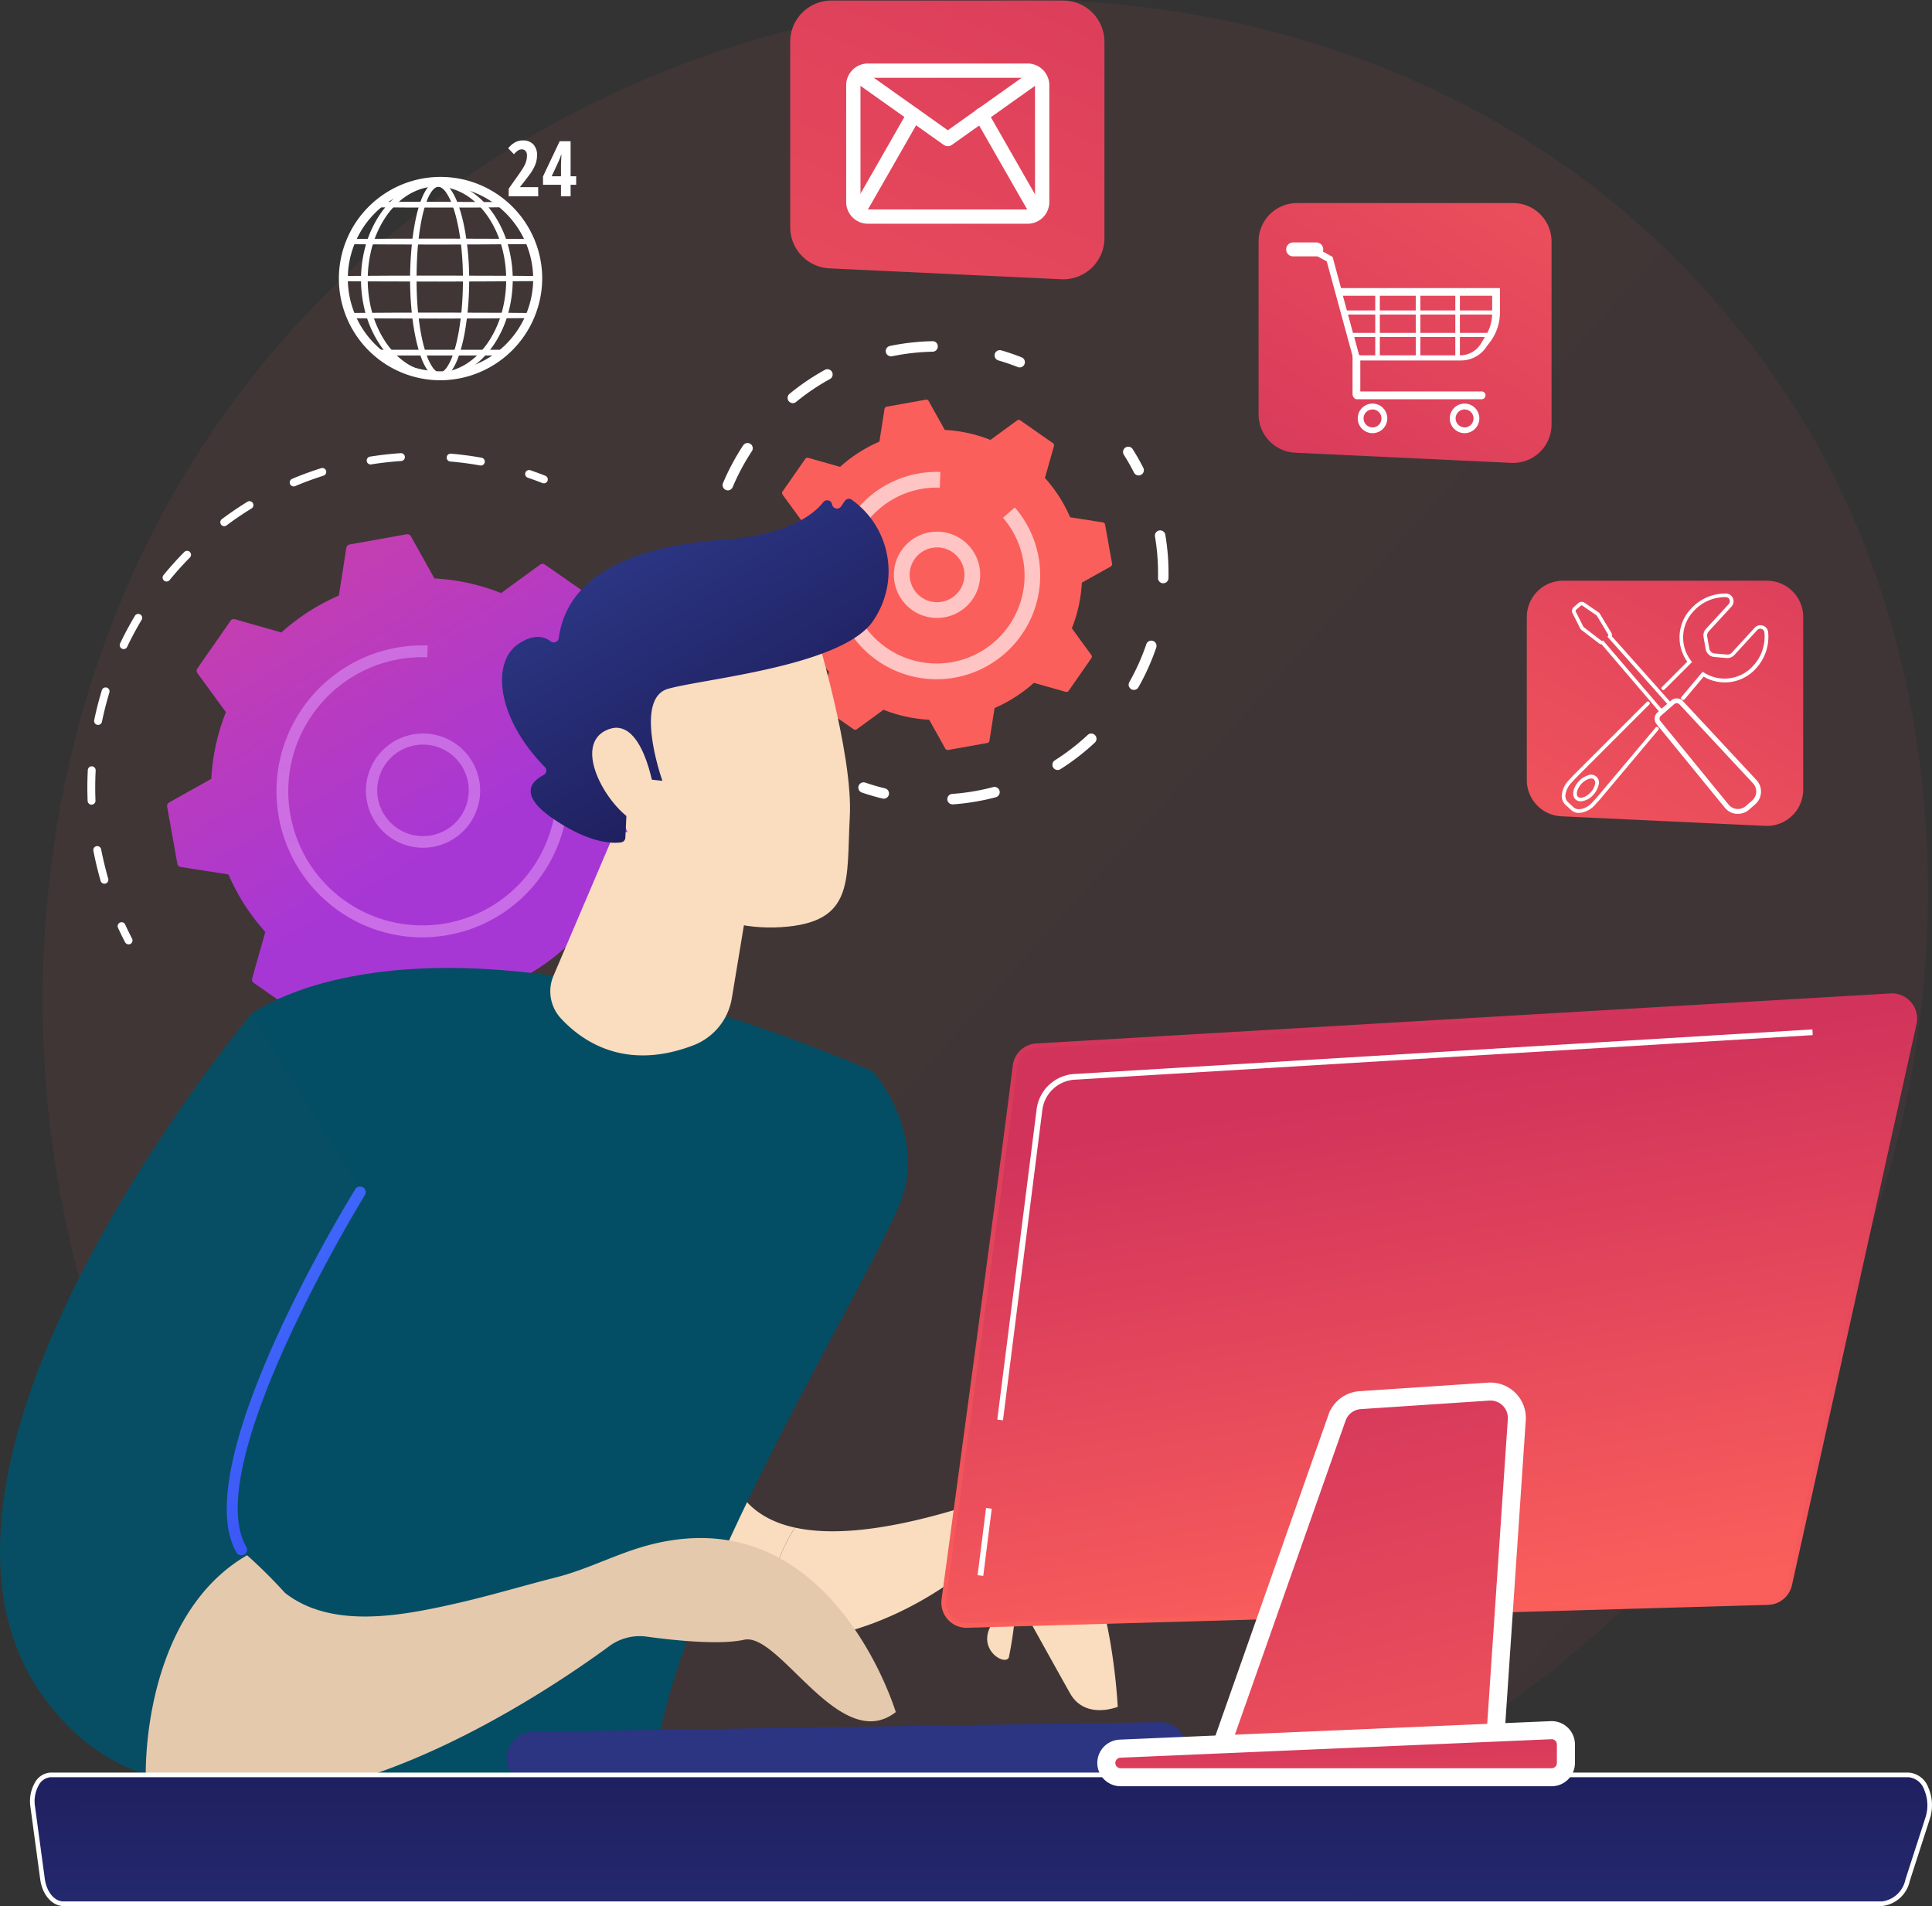 <svg xmlns="http://www.w3.org/2000/svg" xmlns:xlink="http://www.w3.org/1999/xlink" width="143.829" height="141.875" viewBox="0 0 143.829 141.875"><rect x="0" y="0" width="143.829" height="141.875" fill="#333333" stroke="none"/><defs><style>.a{opacity:0.065;fill:url(#a);}.b,.g{fill:#fff;}.c{fill:url(#b);}.d,.e,.g{opacity:0.64;}.d{fill:url(#c);}.e{fill:url(#d);}.f{fill:url(#e);}.h{fill:#fadcbf;}.i{fill:#034e64;}.j{fill:#074e64;}.k{fill:url(#f);}.l{fill:#e5c9ad;}.m{fill:url(#g);}.n{fill:url(#h);}.o{fill:url(#i);}.p{fill:url(#j);}.q{fill:url(#k);}.r,.s,.t{stroke:#fff;}.r{fill:url(#l);}.s{fill:url(#m);}.t{fill:url(#n);}.u{fill:url(#p);}.v{fill:url(#q);}.w{fill:url(#r);}</style><linearGradient id="a" x1="1.086" y1="1.014" x2="0.335" y2="0.363" gradientUnits="objectBoundingBox"><stop offset="0" stop-color="#d1335b"/><stop offset="1" stop-color="#fb5f5b"/></linearGradient><linearGradient id="b" x1="0.012" y1="0.93" x2="-0.762" y2="-0.355" gradientUnits="objectBoundingBox"><stop offset="0" stop-color="#a737d5"/><stop offset="1" stop-color="#ef497a"/></linearGradient><linearGradient id="c" x1="6.753" y1="-10.18" x2="-4.475" y2="8.997" gradientUnits="objectBoundingBox"><stop offset="0" stop-color="#b37cff"/><stop offset="1" stop-color="#f895e7"/></linearGradient><linearGradient id="d" x1="2.964" y1="-3.708" x2="-1.457" y2="3.841" xlink:href="#c"/><linearGradient id="e" x1="-2.701" y1="-2.467" x2="-0.671" y2="0.226" xlink:href="#a"/><linearGradient id="f" x1="-1.479" y1="-2.151" x2="1.057" y2="1.202" gradientUnits="objectBoundingBox"><stop offset="0" stop-color="#53d8ff"/><stop offset="1" stop-color="#3840f7"/></linearGradient><linearGradient id="g" x1="0.413" y1="0.125" x2="1.117" y2="1.143" gradientUnits="objectBoundingBox"><stop offset="0" stop-color="#2b3582"/><stop offset="1" stop-color="#150e42"/></linearGradient><linearGradient id="h" x1="11.732" y1="6.958" x2="11.03" y2="9.045" xlink:href="#g"/><linearGradient id="i" x1="0.493" y1="2.48" x2="0.507" y2="-2.067" xlink:href="#g"/><linearGradient id="j" x1="0.414" y1="0.161" x2="0.62" y2="0.974" xlink:href="#a"/><linearGradient id="k" x1="0.5" y1="0" x2="0.5" y2="1" xlink:href="#a"/><linearGradient id="l" x1="0.345" y1="-0.247" x2="0.729" y2="1.667" xlink:href="#a"/><linearGradient id="m" x1="0.5" x2="0.5" y2="1" gradientUnits="objectBoundingBox"><stop offset="0" stop-color="#fff"/><stop offset="1" stop-color="#fb5f5b"/></linearGradient><linearGradient id="n" x1="0.356" y1="-0.421" x2="1.091" y2="4.282" xlink:href="#a"/><linearGradient id="p" x1="-0.224" y1="1.47" x2="1.591" y2="-0.962" xlink:href="#a"/><linearGradient id="q" x1="1.305" y1="-1.27" x2="-0.765" y2="3.283" xlink:href="#a"/><linearGradient id="r" x1="1.303" y1="-0.816" x2="-0.256" y2="1.74" xlink:href="#a"/></defs><g transform="translate(-446.167 -455)"><path class="a" d="M642.831,550.712c-13.617,32.063-49.89,50.024-81.345,45.179-5.118-.788-19.151-3.137-31.575-14.216-23.917-21.329-29.031-63.562-9.739-93.325,14.042-21.662,39.213-33.942,63.131-33.328,5.152.132,24.9.948,42.247,15.256A65.073,65.073,0,0,1,638.787,485.3C650.683,503.9,651.705,529.817,642.831,550.712Z" transform="translate(-59.021 0)"/><g transform="translate(452.67 480.397)"><g transform="translate(0 8.335)"><g transform="translate(16.704 11.432)"><path class="b" d="M1466.006,1341.357a.293.293,0,0,1-.234-.148c-.19-.335-.39-.669-.595-.993a.293.293,0,0,1,.5-.313c.21.332.415.674.609,1.017a.293.293,0,0,1-.276.437Z" transform="translate(-1436.327 -1339.767)"/><path class="b" d="M996.548,1459.969c-.443-.027-.9-.079-1.34-.136a.293.293,0,0,1-.253-.328.3.3,0,0,1,.328-.253c.432.056.88.1,1.309.133.318.024.643.041.968.052a.284.284,0,0,1,.283.3.293.293,0,0,1-.3.283C997.207,1460.012,996.873,1459.994,996.548,1459.969Zm4.73-.109a.293.293,0,0,1-.013-.583c.73-.087,1.467-.21,2.191-.363l.063-.013a.293.293,0,0,1,.122.573l-.063.013c-.741.157-1.5.282-2.243.372A.3.3,0,0,1,1001.277,1459.861Zm5.88-1.443a.293.293,0,0,1-.082-.566c.711-.27,1.416-.577,2.094-.91a.293.293,0,0,1,.259.526c-.7.342-1.417.655-2.145.932A.293.293,0,0,1,1007.157,1458.418Zm5.349-2.83a.293.293,0,0,1-.146-.532c.621-.435,1.228-.9,1.806-1.4a.293.293,0,0,1,.38.447c-.592.5-1.214.984-1.85,1.429A.291.291,0,0,1,1012.506,1455.587Zm4.494-4.054a.293.293,0,0,1-.2-.484c.5-.573.972-1.176,1.413-1.794a.293.293,0,1,1,.477.341c-.452.633-.939,1.25-1.447,1.837A.293.293,0,0,1,1017,1451.533Zm3.376-5.026a.289.289,0,0,1-.11-.031.293.293,0,0,1-.129-.394c.343-.677.658-1.378.936-2.083a.293.293,0,1,1,.545.215c-.285.722-.607,1.44-.959,2.133A.293.293,0,0,1,1020.376,1446.508Zm2.055-5.694-.043-.006a.293.293,0,0,1-.221-.351c.168-.741.3-1.5.4-2.249a.29.29,0,0,1,.328-.253.293.293,0,0,1,.253.328c-.1.769-.237,1.544-.409,2.3A.293.293,0,0,1,1022.431,1440.813Zm.6-6.026a.293.293,0,0,1-.271-.285c-.019-.758-.074-1.525-.164-2.278a.293.293,0,0,1,.582-.07c.092.772.149,1.557.168,2.333a.293.293,0,0,1-.286.3Zm-.889-5.99a.293.293,0,0,1-.261-.214c-.2-.734-.441-1.464-.709-2.171a.293.293,0,1,1,.548-.208c.274.723.519,1.471.726,2.223a.293.293,0,0,1-.3.37Z" transform="translate(-990.147 -1421.613)"/><path class="b" d="M902.2,2056.084a.325.325,0,0,1-.06-.011c-.377-.109-.757-.229-1.13-.357a.293.293,0,1,1,.189-.554c.365.124.736.241,1.1.348a.293.293,0,0,1-.1.573Z" transform="translate(-900.81 -2018.629)"/></g><path class="b" d="M618.633,1801.6a.292.292,0,0,1-.239-.157c-.18-.347-.355-.7-.521-1.065a.293.293,0,1,1,.532-.245c.162.352.333.7.508,1.04a.293.293,0,0,1-.125.4A.289.289,0,0,1,618.633,1801.6Z" transform="translate(-615.586 -1765.041)"/><path class="b" d="M574.813,1147.862a.293.293,0,0,1-.26-.211c-.166-.576-.313-1.166-.438-1.753q-.051-.243-.1-.484a.293.293,0,0,1,.576-.111q.045.237.1.474c.122.573.266,1.15.428,1.712a.293.293,0,0,1-.2.363A.29.29,0,0,1,574.813,1147.862Zm-.956-5.88a.293.293,0,0,1-.27-.28c-.031-.764-.027-1.538.013-2.3a.293.293,0,0,1,.308-.277.3.3,0,0,1,.277.308c-.039.746-.043,1.5-.013,2.247a.293.293,0,0,1-.281.3Zm.485-5.939-.038-.005a.293.293,0,0,1-.228-.346c.154-.749.346-1.5.569-2.23a.293.293,0,1,1,.561.171c-.218.714-.4,1.446-.555,2.177A.293.293,0,0,1,574.342,1136.043Zm1.9-5.646a.289.289,0,0,1-.1-.028.293.293,0,0,1-.138-.39c.329-.69.695-1.372,1.086-2.028a.293.293,0,1,1,.5.3c-.382.641-.739,1.307-1.06,1.981A.294.294,0,0,1,576.242,1130.4Zm3.194-5.028a.293.293,0,0,1-.2-.478c.484-.59,1-1.166,1.538-1.71a.293.293,0,1,1,.417.411c-.524.532-1.03,1.094-1.5,1.67A.293.293,0,0,1,579.436,1125.37Zm4.3-4.118a.293.293,0,0,1-.154-.527c.611-.457,1.251-.891,1.9-1.291a.293.293,0,0,1,.306.5c-.637.39-1.262.814-1.859,1.26A.293.293,0,0,1,583.739,1121.252Zm5.167-2.961a.293.293,0,0,1-.092-.562c.7-.3,1.43-.563,2.159-.794a.293.293,0,0,1,.177.559c-.712.225-1.421.485-2.108.775A.292.292,0,0,1,588.906,1118.292Zm5.727-1.634a.293.293,0,0,1-.024-.581c.755-.121,1.524-.208,2.286-.259a.293.293,0,1,1,.039.585c-.744.05-1.5.134-2.233.252A.292.292,0,0,1,594.633,1116.658Zm8.208.075-.03,0c-.736-.132-1.485-.231-2.228-.293a.293.293,0,0,1,.047-.584h0c.761.064,1.528.165,2.282.3a.293.293,0,0,1-.073.581Z" transform="translate(-573.566 -1115.817)"/><path class="b" d="M1213.435,1141.425a.3.3,0,0,1-.086-.02c-.356-.141-.721-.275-1.086-.4a.293.293,0,0,1,.189-.555c.373.127.748.265,1.112.409a.293.293,0,0,1-.129.565Z" transform="translate(-1179.472 -1139.179)"/><g transform="translate(5.934 6.034)"><path class="c" d="M717.948,1236.289a.3.3,0,0,0-.344,0l-2.909,2.124a15.689,15.689,0,0,0-4.965-1.088l-1.755-3.143a.3.3,0,0,0-.311-.147l-4.253.762a.3.3,0,0,0-.24.246l-.555,3.557a15.686,15.686,0,0,0-4.279,2.744l-3.465-.982a.3.3,0,0,0-.323.116l-2.468,3.546a.3.3,0,0,0,0,.344l2.124,2.909a15.689,15.689,0,0,0-1.088,4.965L689.977,1254a.3.3,0,0,0-.147.31l.762,4.253a.3.3,0,0,0,.246.24l3.557.555a15.688,15.688,0,0,0,2.744,4.279l-.982,3.466a.3.3,0,0,0,.116.323l3.546,2.468a.3.3,0,0,0,.344,0l2.909-2.124a15.688,15.688,0,0,0,4.965,1.089l1.755,3.143a.3.3,0,0,0,.31.147l4.253-.762a.3.3,0,0,0,.24-.246l.555-3.557a15.688,15.688,0,0,0,4.279-2.745l3.465.982a.3.3,0,0,0,.324-.115l2.468-3.546a.3.3,0,0,0,0-.344l-2.124-2.909a15.689,15.689,0,0,0,1.088-4.966l3.143-1.755a.3.3,0,0,0,.147-.311l-.762-4.253a.3.3,0,0,0-.246-.24l-3.556-.555a15.7,15.7,0,0,0-2.744-4.279l.982-3.466a.3.3,0,0,0-.116-.323Z" transform="translate(-689.825 -1234.034)"/><path class="d" d="M983.333,1532.121a4.3,4.3,0,0,1-1.2-.266,4.251,4.251,0,1,1,1.2.266Zm.561-7.656a3.406,3.406,0,1,0,.951.211A3.376,3.376,0,0,0,983.894,1524.465Z" transform="translate(-964.587 -1508.797)"/><path class="e" d="M859.418,1417.775a10.877,10.877,0,0,1-9.866-8.922,10.936,10.936,0,0,1-.143-2.745,10.877,10.877,0,0,1,8.922-9.865c.075-.013.149-.026.224-.037a10.917,10.917,0,0,1,1.852-.133c.077,0,.154,0,.231.005l-.031.879a10.047,10.047,0,0,0-2.121.152h0a9.914,9.914,0,0,0-6.185,3.78q-.128.168-.25.343a9.922,9.922,0,0,0-1.765,4.943,10.039,10.039,0,0,0,.131,2.522,9.985,9.985,0,1,0,17.361-8.319l.662-.578a10.875,10.875,0,0,1-9.022,17.973Z" transform="translate(-841.234 -1387.8)"/></g></g><g transform="translate(45.968 0)"><g transform="translate(11.427 7.855)"><path class="b" d="M2085.131,1108.537a.39.39,0,0,1-.319-.212c-.23-.452-.484-.9-.754-1.325a.39.39,0,0,1,.66-.417c.283.447.548.915.789,1.388a.39.39,0,0,1-.376.566Z" transform="translate(-2064.291 -1106.402)"/><path class="b" d="M1828.125,1248.807a.39.39,0,0,1,0-.778,16.615,16.615,0,0,0,2.266-.321q.4-.084.783-.186a.39.39,0,1,1,.2.755q-.4.107-.819.195a17.416,17.416,0,0,1-2.373.336A.361.361,0,0,1,1828.125,1248.807Zm7.824-2.56a.39.39,0,0,1-.18-.719,16.428,16.428,0,0,0,2.444-1.888.39.39,0,1,1,.533.57,17.258,17.258,0,0,1-2.561,1.978A.387.387,0,0,1,1835.95,1246.247Zm5.675-5.961a.39.39,0,0,1-.31-.582,16.548,16.548,0,0,0,1.265-2.82.39.39,0,0,1,.739.251,17.385,17.385,0,0,1-1.325,2.953A.39.39,0,0,1,1841.624,1240.285Zm2.186-7.936a.39.39,0,0,1-.361-.4,16.535,16.535,0,0,0-.226-3.082.39.39,0,0,1,.77-.13,17.316,17.316,0,0,1,.236,3.228.391.391,0,0,1-.4.382Z" transform="translate(-1821.138 -1222.186)"/><path class="b" d="M1699.808,1597.012a.4.4,0,0,1-.063-.01c-.516-.125-1.032-.275-1.532-.446a.39.39,0,0,1,.253-.739c.478.164.97.307,1.463.426a.39.39,0,0,1-.12.769Z" transform="translate(-1697.948 -1570.815)"/></g><path class="b" d="M1499.49,1409.753a.389.389,0,0,1-.318-.21c-.244-.469-.468-.957-.668-1.451a.39.39,0,1,1,.723-.293c.191.471.405.936.638,1.384a.39.39,0,0,1-.375.569Z" transform="translate(-1497.23 -1384.329)"/><path class="b" d="M1474.513,971.628a.391.391,0,0,1-.359-.355,17.233,17.233,0,0,1-.018-2.78q.015-.2.035-.4a.4.4,0,0,1,.427-.35.39.39,0,0,1,.35.427c-.013.128-.024.256-.033.385a16.458,16.458,0,0,0,.017,2.654.39.39,0,0,1-.355.423A.408.408,0,0,1,1474.513,971.628Zm1.26-8a.383.383,0,0,1-.123-.03.39.39,0,0,1-.208-.511,17.405,17.405,0,0,1,1.5-2.805.39.39,0,0,1,.651.43,16.6,16.6,0,0,0-1.433,2.679A.391.391,0,0,1,1475.772,963.63Zm4.838-6.491a.39.39,0,0,1-.219-.69,17.236,17.236,0,0,1,2.634-1.786.39.39,0,1,1,.376.684,16.449,16.449,0,0,0-2.515,1.7A.388.388,0,0,1,1480.61,957.138Zm7.307-3.485a.39.39,0,0,1-.049-.771,17.393,17.393,0,0,1,3.162-.355.382.382,0,0,1,.4.383.39.39,0,0,1-.382.4,16.632,16.632,0,0,0-3.021.339A.385.385,0,0,1,1487.917,953.654Z" transform="translate(-1474.088 -952.527)"/><path class="b" d="M1898.533,966.849a.4.4,0,0,1-.115-.026c-.471-.186-.956-.352-1.441-.493a.39.39,0,1,1,.218-.749c.509.148,1.017.322,1.51.517a.39.39,0,0,1-.172.752Z" transform="translate(-1875.124 -964.899)"/><g transform="translate(4.249 4.352)"><path class="f" d="M1576.572,1039.328a.2.2,0,0,0-.235,0l-1.99,1.453a10.735,10.735,0,0,0-3.4-.745l-1.2-2.15a.2.2,0,0,0-.213-.1l-2.909.521a.2.2,0,0,0-.164.168l-.38,2.433a10.731,10.731,0,0,0-2.927,1.878l-2.371-.672a.2.2,0,0,0-.221.079l-1.689,2.426a.2.2,0,0,0,0,.235l1.453,1.99a10.735,10.735,0,0,0-.745,3.4l-2.15,1.2a.2.2,0,0,0-.1.213l.521,2.909a.2.2,0,0,0,.168.165l2.433.38a10.733,10.733,0,0,0,1.877,2.927l-.672,2.371a.2.2,0,0,0,.079.221l2.426,1.689a.2.2,0,0,0,.235,0l1.99-1.453a10.735,10.735,0,0,0,3.4.745l1.2,2.15a.2.2,0,0,0,.212.1l2.909-.521a.2.2,0,0,0,.164-.168l.38-2.433a10.727,10.727,0,0,0,2.927-1.877l2.37.672a.2.2,0,0,0,.221-.079l1.689-2.426a.2.2,0,0,0,0-.235l-1.453-1.99a10.735,10.735,0,0,0,.745-3.4l2.15-1.2a.2.2,0,0,0,.1-.212l-.521-2.909a.2.2,0,0,0-.168-.164l-2.433-.38a10.732,10.732,0,0,0-1.877-2.927l.672-2.371a.2.2,0,0,0-.079-.221Z" transform="translate(-1557.333 -1037.785)"/><path class="g" d="M1752.841,1236.727a3.209,3.209,0,0,1-1.089-6.125h0a3.21,3.21,0,1,1,1.089,6.125Zm-.606-5.059a2.039,2.039,0,1,0,2.7,1.018,2.042,2.042,0,0,0-2.7-1.018Z" transform="translate(-1740.037 -1220.489)"/><path class="g" d="M1668.033,1158.471a7.726,7.726,0,0,1-7.008-6.337,7.763,7.763,0,0,1-.1-1.949,7.727,7.727,0,0,1,6.337-7.007,7.748,7.748,0,0,1,1.638-.117l-.042,1.17a6.559,6.559,0,0,0-5.476,2.618l-.044.06c-.03.041-.06.083-.089.125a6.508,6.508,0,0,0-1.157,3.241,6.593,6.593,0,0,0,.086,1.653,6.548,6.548,0,0,0,12.974-.655,6.579,6.579,0,0,0-1.592-4.8l.882-.769a7.724,7.724,0,0,1-6.408,12.766Z" transform="translate(-1655.615 -1137.681)"/></g></g></g><g transform="translate(446.167 492.127)"><path class="h" d="M1226.048,2350.371c-10.143-2.237-2.5-17.284-2.142-17.867l-18.178,6.384s-1.624,8.748,9.688,16.8a16.264,16.264,0,0,0,8.488,3.094A14.316,14.316,0,0,1,1226.048,2350.371Z" transform="translate(-1166.879 -2273.792)"/><path class="h" d="M1585.7,2649.341c-2.98-3.643-7.926-2.256-7.926-2.256-5.894,1.835-9.963,2.171-12.721,1.563a14.316,14.316,0,0,0-2.144,8.409c5.907.387,11.036-2.508,13.354-4.082a1.869,1.869,0,0,1,2.565.436c.6.831,1.113,1.882.726,2.724-.763,1.66,1.095,2.786,1.426,2.2a27.022,27.022,0,0,0,.552-4.56s2.877,5.2,4.007,7.205,3.552,1.01,3.552,1.01S1588.678,2652.983,1585.7,2649.341Z" transform="translate(-1505.881 -2572.07)"/><path class="i" d="M745.772,1869.856s12.764-10.055,46.24,4.247c0,0,3.62,3.994,2.387,8.86s-18.667,31.945-18.583,44.089c0,0-12.6,8.628-30.162,2.138C745.653,1929.189,737.747,1897.65,745.772,1869.856Z" transform="translate(-727.064 -1831.502)"/><path class="h" d="M1253.583,1667.375l-4.58,10.733a2.956,2.956,0,0,0,.524,3.158c1.583,1.726,4.793,3.971,9.876,2.033a4.557,4.557,0,0,0,2.872-3.511l1.949-11.763Z" transform="translate(-1207.793 -1642.615)"/><path class="j" d="M464.563,1973.976c-3.694-6.346,8.829-26.609,8.829-26.609l-8.517-13.674s-29.537,35.278-14.382,52.189a14.93,14.93,0,0,0,6.993,4.586C458.1,1981.634,461.737,1976.594,464.563,1973.976Z" transform="translate(-446.167 -1895.339)"/><path class="k" d="M778.086,2212.762a.419.419,0,0,1-.48-.192c-3.778-6.489,8.318-26.2,8.835-27.039a.419.419,0,1,1,.713.44c-.124.2-12.35,20.12-8.824,26.177a.419.419,0,0,1-.244.613Z" transform="translate(-759.995 -2134.134)"/><path class="l" d="M695.992,2698.349c-2.266.628-4.375,1.755-6.652,2.335-2.529.644-5.028,1.4-7.574,1.973-3.961.892-9.173,1.914-12.652-.808a37.218,37.218,0,0,0-2.819-2.8c-6.316,3.65-7.545,12.177-7.545,16.315,11.516,6.3,29.628-5.965,34.507-9.548a3.814,3.814,0,0,1,2.783-.71c1.995.273,5.434.641,7.247.234,2.653-.6,7.15,8.6,11.3,5.384C714.584,2710.721,709.74,2694.537,695.992,2698.349Z" transform="translate(-647.9 -2620.411)"/><g transform="translate(37.371)"><path class="h" d="M1329.379,1370.184s2.892,9.367,2.63,14.085.409,7.873-5.117,8.212-9.792-2.871-11.746-7.817c0,0-3.074-7.629-1.876-10.479S1329.379,1370.184,1329.379,1370.184Z" transform="translate(-1306.116 -1360.595)"/><path class="m" d="M1189.527,1203.245l.685.076s-2.178-6.107.417-6.848,12.647-1.649,15.156-4.9a6.525,6.525,0,0,0-1.512-9.2.367.367,0,0,0-.483.12l-.274.4a.371.371,0,0,1-.672-.146h0a.369.369,0,0,0-.649-.175c-.766.971-2.712,2.47-7.524,2.815-6.827.488-11.551,2.7-12.176,7.313a.371.371,0,0,1-.6.238c-.46-.356-1.235-.585-2.39.185-2.009,1.339-1.7,5.43,1.955,9.174a.368.368,0,0,1-.083.588c-.783.394-2,1.4.655,3.225,2.712,1.863,4.438,1.886,5.1,1.793a.371.371,0,0,0,.321-.35l.2-4.125a.371.371,0,0,1,.411-.35Z" transform="translate(-1178.27 -1182.327)"/><path class="h" d="M1314.428,1520.989s-.847-5.872-3.584-4.557.615,6.542,2.647,6.985Z" transform="translate(-1303.098 -1499.195)"/></g><path class="n" d="M1186.786,2970.907h.107l46.475-.719a1.978,1.978,0,1,0-.082-3.95l-46.475.719a2.017,2.017,0,0,0-2.039,2.007A2.038,2.038,0,0,0,1186.786,2970.907Z" transform="translate(-1147.069 -2875.177)"/></g><g transform="translate(448.402 586.943)"><path class="o" d="M493.344,3045.5a2.611,2.611,0,0,1,.288-1.618,1.262,1.262,0,0,1,1.055-.712H633a1.543,1.543,0,0,1,1.326,1.04,3.116,3.116,0,0,1,.1,2.16l-1.5,4.645a2.2,2.2,0,0,1-1.905,1.745H495.636c-.761,0-1.416-.773-1.56-1.843Z" transform="translate(-493.148 -3042.999)"/><path class="b" d="M627.832,3049.745H492.448c-.846,0-1.574-.837-1.73-1.992l-.732-5.415a2.777,2.777,0,0,1,.309-1.727,1.423,1.423,0,0,1,1.2-.8H629.807a1.7,1.7,0,0,1,1.483,1.141,3.277,3.277,0,0,1,.109,2.282l-1.5,4.645A2.372,2.372,0,0,1,627.832,3049.745Zm-137.506-7.453.732,5.416c.133.982.717,1.695,1.39,1.695H627.832a2.045,2.045,0,0,0,1.742-1.626l1.5-4.645a2.925,2.925,0,0,0-.1-2.037,1.373,1.373,0,0,0-1.17-.938H491.5a1.093,1.093,0,0,0-.907.626A2.429,2.429,0,0,0,490.326,3042.292Z" transform="translate(-489.96 -3039.813)"/></g><g transform="translate(516.246 528.942)"><g transform="translate(0 0)"><path class="p" d="M1827.719,1912.118c-.781,6.383-4.3,32.32-5.3,39.73a1.7,1.7,0,0,0,1.738,1.929l59.619-1.706a1.7,1.7,0,0,0,1.615-1.334l9.274-41.766a1.7,1.7,0,0,0-1.763-2.07l-63.589,3.725A1.7,1.7,0,0,0,1827.719,1912.118Z" transform="translate(-1822.23 -1906.726)"/><path class="q" d="M1820.924,1950.761a1.873,1.873,0,0,1-1.858-2.124c1.047-7.709,4.522-33.358,5.3-39.728h0a1.874,1.874,0,0,1,1.752-1.643l63.589-3.724a1.875,1.875,0,0,1,1.94,2.278l-9.274,41.766a1.874,1.874,0,0,1-1.777,1.468l-59.619,1.706Zm3.783-41.81c-.78,6.372-4.255,32.023-5.3,39.733a1.53,1.53,0,0,0,1.563,1.734l59.619-1.706a1.531,1.531,0,0,0,1.452-1.2l9.274-41.766a1.533,1.533,0,0,0-1.586-1.862l-63.589,3.725a1.531,1.531,0,0,0-1.432,1.343Z" transform="translate(-1819.049 -1903.538)"/></g><g transform="translate(20.402 29.465)"><path class="r" d="M2232.242,2486.071l-8.811,25.009,20.489.434,1.706-25.293a1.966,1.966,0,0,0-2.092-2.094l-9.568.636A1.965,1.965,0,0,0,2232.242,2486.071Z" transform="translate(-2223.191 -2483.951)"/><path class="s" d="M2239.612,2508.5l-.164,0-20.725-.439,8.89-25.232a2.134,2.134,0,0,1,1.874-1.422l9.568-.636a2.137,2.137,0,0,1,2.274,2.276Zm-20.408-.775,20.088.425,1.7-25.13a1.794,1.794,0,0,0-1.909-1.911l-9.568.635a1.792,1.792,0,0,0-1.573,1.194Z" transform="translate(-2218.723 -2480.762)"/></g><g transform="translate(12.11 54.67)"><path class="t" d="M2059.706,2980h0a1.064,1.064,0,0,0,1.011,1.4H2092.8a1.064,1.064,0,0,0,1.064-1.064v-1.376a1.064,1.064,0,0,0-1.11-1.063l-32.086,1.376A1.064,1.064,0,0,0,2059.706,2980Z" transform="translate(-2059.48 -2977.723)"/><path class="s" d="M2089.609,2978.384h-32.086a1.235,1.235,0,0,1-1.174-1.621h0a1.242,1.242,0,0,1,1.121-.849l32.086-1.376a1.236,1.236,0,0,1,1.289,1.234v1.376A1.237,1.237,0,0,1,2089.609,2978.384Zm0-3.5h-.04l-32.086,1.376a.9.9,0,0,0-.81.613h0a.893.893,0,0,0,.848,1.171h32.086a.894.894,0,0,0,.893-.893v-1.376a.893.893,0,0,0-.892-.893Z" transform="translate(-2056.286 -2974.537)"/></g><path class="b" d="M1901.065,1985.162l-.423-.053,2.929-23.1a3.008,3.008,0,0,1,2.8-2.623l54.951-3.319.026.425-54.951,3.319a2.581,2.581,0,0,0-2.4,2.251Z" transform="translate(-1896.477 -1953.385)"/><rect class="b" width="5.041" height="0.426" transform="translate(2.698 43.306) rotate(-82.815)"/></g><g transform="translate(539.862 470.116)"><path class="u" d="M2281.681,753.988V766.85a2.861,2.861,0,0,0,2.727,2.858l16.084.756a2.861,2.861,0,0,0,3-2.858V753.988a2.861,2.861,0,0,0-2.862-2.861h-16.084A2.861,2.861,0,0,0,2281.681,753.988Z" transform="translate(-2281.681 -751.127)"/><g transform="translate(2.055 2.931)"><g transform="translate(1.38 0.073)"><path class="b" d="M2351.668,813.3l-.628-2.321-1.832-1-.244.447,1.64.885,1.954,7.164.061.213h7.972a2.259,2.259,0,0,0,1.912-1.034l.357-.472a3.708,3.708,0,0,0,.638-1.991V813.3Zm11.253,1.894a3.173,3.173,0,0,1-.524,1.717l-.316.531a1.827,1.827,0,0,1-1.491.863h-7.581l-.415-1.531-.786-2.9h11.113Z" transform="translate(-2348.964 -809.977)"/><g transform="translate(3.562 6.746)"><path class="b" d="M2428.648,946.691a.286.286,0,0,1-.256.288h-9.354c-.142,0-.287-.221-.287-.363v-4.411c0-.049.029-.039.052-.077l.43,1.578h.095V946.4h9.063A.286.286,0,0,1,2428.648,946.691Z" transform="translate(-2418.751 -942.129)"/></g><g transform="translate(5.251 3.575)"><rect class="b" width="0.341" height="4.801" transform="translate(3.016)"/><rect class="b" width="0.341" height="4.801"/><rect class="b" width="0.341" height="4.801" transform="translate(5.961)"/></g><g transform="translate(2.974 4.988)"><rect class="b" width="11.105" height="0.305"/><rect class="b" width="10.342" height="0.305" transform="translate(0.485 1.671)"/></g><path class="b" d="M2427.344,1043.6a1.1,1.1,0,1,0,1.1,1.1A1.1,1.1,0,0,0,2427.344,1043.6Zm0,1.768a.666.666,0,1,1,.666-.666A.666.666,0,0,1,2427.344,1045.372Z" transform="translate(-2422.296 -1031.678)"/><path class="b" d="M2561.606,1043.6a1.1,1.1,0,1,0,1.1,1.1A1.1,1.1,0,0,0,2561.606,1043.6Zm0,1.768a.666.666,0,1,1,.666-.666A.666.666,0,0,1,2561.606,1045.372Z" transform="translate(-2549.705 -1031.678)"/></g><path class="b" d="M2324.69,809.062a.518.518,0,0,1-.518.518h-1.724a.518.518,0,0,1-.519-.518h0a.518.518,0,0,1,.519-.518h1.724a.518.518,0,0,1,.518.518Z" transform="translate(-2321.93 -808.544)"/></g></g><g transform="translate(504.995 455.039)"><path class="v" d="M1598.636,458.826v13.8a3.07,3.07,0,0,0,2.925,3.066l17.253.811a3.069,3.069,0,0,0,3.214-3.066V458.826a3.069,3.069,0,0,0-3.069-3.069h-17.253A3.07,3.07,0,0,0,1598.636,458.826Z" transform="translate(-1598.636 -455.756)"/><g transform="translate(4.163 4.689)"><path class="b" d="M1693.7,559.542h-11.89a1.618,1.618,0,0,1-1.616-1.616v-8.695a1.618,1.618,0,0,1,1.616-1.616h11.89a1.618,1.618,0,0,1,1.616,1.616v8.695A1.618,1.618,0,0,1,1693.7,559.542Zm-11.89-10.862a.552.552,0,0,0-.551.551v8.695a.552.552,0,0,0,.551.551h11.89a.552.552,0,0,0,.551-.551v-8.695a.552.552,0,0,0-.551-.551Z" transform="translate(-1680.19 -547.615)"/><path class="b" d="M1694.753,560.568a.532.532,0,0,1-.308-.1l-6.663-4.725a.532.532,0,0,1,.616-.869l6.354,4.506,6.271-4.454a.532.532,0,1,1,.616.868l-6.579,4.673A.532.532,0,0,1,1694.753,560.568Z" transform="translate(-1687.182 -554.413)"/><path class="b" d="M1689.778,620.378l-.154-1.054.072.528-.446-.29c.123-.2,2.526-4.4,4.111-7.177a.532.532,0,0,1,.925.528s-1.028,1.8-2.058,3.6c-.515.9-1.031,1.8-1.418,2.477C1690.036,620.337,1690.036,620.337,1689.778,620.378Z" transform="translate(-1688.788 -608.823)"/><path class="b" d="M1871.542,620.381c-.257-.041-.257-.041-1.03-1.388-.388-.676-.9-1.576-1.418-2.477-1.03-1.8-2.058-3.6-2.058-3.6a.532.532,0,0,1,.925-.528c1.585,2.776,3.988,6.979,4.111,7.177l-.446.29Z" transform="translate(-1857.432 -608.826)"/></g></g><g transform="translate(559.832 498.225)"><path class="w" d="M2672.916,1304.487v12.135a2.7,2.7,0,0,0,2.573,2.7l15.175.713a2.7,2.7,0,0,0,2.827-2.7v-12.848a2.7,2.7,0,0,0-2.7-2.7h-15.176A2.7,2.7,0,0,0,2672.916,1304.487Z" transform="translate(-2672.916 -1301.787)"/><path class="b" d="M2725.242,1336.562a.832.832,0,0,1-.575-.207l-.439-.4a.919.919,0,0,1-.249-.844,1.851,1.851,0,0,1,.481-.952l.293-.319.063-.066,5.474-5.473a.135.135,0,0,1,.19.191l-5.473,5.473-.055.058-.293.319a1.581,1.581,0,0,0-.414.81.661.661,0,0,0,.164.6l.439.4c.309.283.944.114,1.388-.37l.293-.319c.018-.02.036-.04.053-.06l4.371-5.2a.135.135,0,0,1,.206.173l-4.371,5.2c-.02.023-.04.046-.061.069l-.293.319A1.7,1.7,0,0,1,2725.242,1336.562Zm.133-.859a.558.558,0,0,1-.387-.139c-.3-.279-.2-.87.233-1.344a1.559,1.559,0,0,1,.675-.447.586.586,0,0,1,.8.732,1.558,1.558,0,0,1-.387.711A1.355,1.355,0,0,1,2725.375,1335.7Zm.781-1.7a.648.648,0,0,0-.182.029,1.289,1.289,0,0,0-.554.371c-.316.345-.433.8-.249.963.163.15.588.05.938-.332h0a1.291,1.291,0,0,0,.322-.584.411.411,0,0,0-.072-.38A.292.292,0,0,0,2726.156,1334Zm6.815-5.849a.135.135,0,0,1-.1-.221l1.577-1.875.1.06a2.851,2.851,0,0,0,3.665-.508,3.188,3.188,0,0,0,.833-2.485.3.3,0,0,0-.207-.255.308.308,0,0,0-.327.085l-1.7,1.852a.716.716,0,0,1-.585.228l-.914-.079a.712.712,0,0,1-.64-.587l-.157-.9a.715.715,0,0,1,.177-.6l1.7-1.852a.309.309,0,0,0,.056-.333.3.3,0,0,0-.271-.184,3.192,3.192,0,0,0-2.4,1.044,2.851,2.851,0,0,0-.19,3.7l.069.093-2.043,2.043a.135.135,0,0,1-.191-.191l1.881-1.88a3.11,3.11,0,0,1,.276-3.943,3.449,3.449,0,0,1,2.608-1.131.566.566,0,0,1,.514.348.575.575,0,0,1-.105.622l-1.7,1.852a.445.445,0,0,0-.11.375l.157.9a.442.442,0,0,0,.4.365l.914.079a.444.444,0,0,0,.364-.142l1.7-1.852a.575.575,0,0,1,.611-.158.565.565,0,0,1,.391.482,3.457,3.457,0,0,1-.9,2.7,3.11,3.11,0,0,1-3.9.615l-1.429,1.7A.134.134,0,0,1,2732.971,1328.153Z" transform="translate(-2721.359 -1319.28)"/><g transform="translate(9.518 8.755)"><path class="b" d="M2865.568,1481.891c-.036,0-.072,0-.108,0a1.244,1.244,0,0,1-.865-.456l-5.079-6.218a.636.636,0,0,1,.075-.886l1-.874a.636.636,0,0,1,.888.046l5.472,5.875a1.253,1.253,0,0,1-.093,1.8l-.471.411A1.241,1.241,0,0,1,2865.568,1481.891Zm-4.739-8.168-1,.874a.278.278,0,0,0-.033.388l5.079,6.219a.894.894,0,0,0,1.279.108l.471-.411a.893.893,0,0,0,.066-1.282l-5.472-5.875a.279.279,0,0,0-.389-.02Z" transform="translate(-2859.371 -1473.293)"/></g><path class="b" d="M2745.337,1340.847l-4.408-5.156a.32.32,0,0,1-.187-.065l-1.322-1.014a.3.3,0,0,1-.086-.1l-.586-1.16a.369.369,0,0,1,.106-.441l.33-.288a.37.37,0,0,1,.451-.046l1.071.739a.3.3,0,0,1,.087.093l.855,1.418a.327.327,0,0,1,.033.253l4.542,5.1Zm-4.3-5.443,4.339,5.075.45-.339-4.465-5.016.046-.083a.083.083,0,0,0,.009-.077l-.855-1.419a.036.036,0,0,0-.009-.01l-1.071-.739a.11.11,0,0,0-.121.027l-.331.288a.11.11,0,0,0-.043.116l.586,1.16a.031.031,0,0,0,.01.011l1.322,1.014a.071.071,0,0,0,.055.007Z" transform="translate(-2735.354 -1330.949)"/></g><g transform="translate(467.935 463.622)"><path class="v" d="M872.613,627.133v14.511a3.228,3.228,0,0,0,3.077,3.225l18.146.853a3.228,3.228,0,0,0,3.38-3.225V627.133a3.228,3.228,0,0,0-3.228-3.228H875.841A3.228,3.228,0,0,0,872.613,627.133Z" transform="translate(-872.613 -623.905)"/><g transform="translate(3.292 4.546)"><g transform="translate(0.336 0.296)"><g transform="translate(5.135 0.04)"><g transform="translate(0.187 0.188)"><path class="b" d="M1051.963,730.321a22.158,22.158,0,0,1-.316,3.853c-.057.318-.124.634-.2.947a9.119,9.119,0,0,1-.283.926,4.4,4.4,0,0,1-.423.873,1.738,1.738,0,0,1-.317.371.9.9,0,0,1-.208.134.619.619,0,0,1-.242.057.611.611,0,0,1-.245-.045.845.845,0,0,1-.213-.127,1.65,1.65,0,0,1-.324-.366,4.263,4.263,0,0,1-.429-.87,9,9,0,0,1-.286-.925c-.08-.313-.147-.629-.2-.946-.115-.635-.194-1.276-.247-1.919s-.079-1.288-.082-1.933c0-.323.007-.645.019-.967s.03-.644.053-.966c.047-.643.118-1.285.224-1.921.053-.318.115-.635.189-.949a9.2,9.2,0,0,1,.268-.93c.054-.152.113-.3.18-.45a3.291,3.291,0,0,1,.231-.427,1.586,1.586,0,0,1,.317-.368.808.808,0,0,1,.21-.126.59.59,0,0,1,.241-.043.635.635,0,0,1,.238.056.928.928,0,0,1,.207.13,1.774,1.774,0,0,1,.324.362,4.379,4.379,0,0,1,.444.86,8.88,8.88,0,0,1,.3.919c.086.311.158.626.221.942A20.282,20.282,0,0,1,1051.963,730.321Zm-.095,0c0-.642-.023-1.285-.076-1.925a18.641,18.641,0,0,0-.25-1.91c-.059-.316-.128-.629-.21-.94a8.793,8.793,0,0,0-.293-.916,4.314,4.314,0,0,0-.43-.856,1.735,1.735,0,0,0-.313-.358.9.9,0,0,0-.2-.128.591.591,0,0,0-.227-.055.556.556,0,0,0-.229.043.779.779,0,0,0-.2.123,1.556,1.556,0,0,0-.306.363,3.241,3.241,0,0,0-.223.424c-.065.146-.122.3-.174.448a9.073,9.073,0,0,0-.257.927c-.07.313-.129.629-.178.947-.1.635-.162,1.275-.2,1.916s-.055,1.284-.054,1.927.02,1.285.067,1.926.122,1.28.231,1.912c.055.316.119.631.2.943a8.932,8.932,0,0,0,.277.92,4.192,4.192,0,0,0,.416.861,1.6,1.6,0,0,0,.31.356.8.8,0,0,0,.2.121.546.546,0,0,0,.224.043.568.568,0,0,0,.222-.055.847.847,0,0,0,.194-.128,1.694,1.694,0,0,0,.3-.362,4.334,4.334,0,0,0,.409-.864,9.033,9.033,0,0,0,.274-.922c.076-.312.14-.626.194-.943.109-.633.182-1.272.23-1.913S1051.868,730.964,1051.868,730.321Z" transform="translate(-1047.94 -723.204)"/></g><path class="b" d="M1046.472,734.18a.8.8,0,0,1-.3-.059,1.021,1.021,0,0,1-.259-.154,1.805,1.805,0,0,1-.362-.407,4.4,4.4,0,0,1-.449-.909,9.1,9.1,0,0,1-.293-.945c-.077-.3-.145-.615-.208-.959-.11-.609-.192-1.242-.249-1.937-.052-.631-.08-1.287-.083-1.948,0-.345.008-.687.019-.975.012-.328.03-.655.054-.973.052-.7.125-1.333.226-1.938.057-.345.12-.66.191-.962a9.254,9.254,0,0,1,.274-.949c.061-.172.122-.325.187-.466a3.463,3.463,0,0,1,.244-.451,1.754,1.754,0,0,1,.356-.411,1,1,0,0,1,.259-.155.783.783,0,0,1,.317-.056.817.817,0,0,1,.307.072,1.1,1.1,0,0,1,.249.155,1.927,1.927,0,0,1,.359.4,4.5,4.5,0,0,1,.465.9,9,9,0,0,1,.311.939c.083.3.157.615.224.956a20.306,20.306,0,0,1,.357,3.885h0a22.178,22.178,0,0,1-.319,3.886c-.062.343-.129.657-.206.96a9.335,9.335,0,0,1-.289.946,4.559,4.559,0,0,1-.442.911,1.9,1.9,0,0,1-.353.412,1.094,1.094,0,0,1-.251.162.8.8,0,0,1-.317.074Zm-.1-14.251a.372.372,0,0,0-.142.029.593.593,0,0,0-.152.095,1.349,1.349,0,0,0-.267.319,3.084,3.084,0,0,0-.21.4c-.058.13-.113.271-.168.432a8.821,8.821,0,0,0-.251.908c-.066.293-.123.6-.175.934-.092.594-.157,1.216-.2,1.9-.037.584-.055,1.211-.053,1.915,0,.65.021,1.293.067,1.912.051.68.126,1.3.229,1.894.058.333.121.637.194.929a8.687,8.687,0,0,0,.271.9,3.985,3.985,0,0,0,.4.822,1.392,1.392,0,0,0,.272.314.6.6,0,0,0,.15.093.4.4,0,0,0,.148.029.381.381,0,0,0,.15-.038.667.667,0,0,0,.151-.1,1.481,1.481,0,0,0,.269-.322,4.123,4.123,0,0,0,.391-.826,8.866,8.866,0,0,0,.268-.9c.071-.291.134-.6.192-.93.1-.589.176-1.209.228-1.894.047-.618.071-1.261.071-1.912h0c0-.648-.024-1.291-.076-1.91a18.22,18.22,0,0,0-.248-1.891c-.062-.329-.129-.632-.207-.927a8.539,8.539,0,0,0-.286-.9,4.089,4.089,0,0,0-.411-.818,1.526,1.526,0,0,0-.278-.319.713.713,0,0,0-.156-.1.4.4,0,0,0-.154-.039Z" transform="translate(-1044.272 -719.525)"/></g><g transform="translate(1.48)"><g transform="translate(0.187 0.188)"><path class="b" d="M987.258,729.588a9.434,9.434,0,0,1-.332,2.462,7.942,7.942,0,0,1-1.026,2.258,6.51,6.51,0,0,1-.784.963,5.509,5.509,0,0,1-.965.78,4.643,4.643,0,0,1-1.126.516,4.193,4.193,0,0,1-2.448,0,4.642,4.642,0,0,1-1.126-.516,5.511,5.511,0,0,1-.966-.779,6.5,6.5,0,0,1-.785-.963,7.951,7.951,0,0,1-1.029-2.258,8.977,8.977,0,0,1-.249-1.221,9.219,9.219,0,0,1,0-2.486,8.961,8.961,0,0,1,.25-1.22,7.949,7.949,0,0,1,1.03-2.257,6.492,6.492,0,0,1,.785-.962,5.479,5.479,0,0,1,.966-.778,4.66,4.66,0,0,1,1.126-.514,4.165,4.165,0,0,1,2.444,0,4.664,4.664,0,0,1,1.125.515,5.488,5.488,0,0,1,.964.778,6.494,6.494,0,0,1,.784.962,7.935,7.935,0,0,1,1.027,2.256A9.434,9.434,0,0,1,987.258,729.588Zm-.109,0a9.324,9.324,0,0,0-.319-2.435,7.907,7.907,0,0,0-.993-2.242,6.432,6.432,0,0,0-.766-.961,5.351,5.351,0,0,0-.947-.78,4.571,4.571,0,0,0-1.111-.516,4.062,4.062,0,0,0-2.419,0,4.569,4.569,0,0,0-1.11.517,5.355,5.355,0,0,0-.946.78,6.429,6.429,0,0,0-.764.961,7.894,7.894,0,0,0-.991,2.241,9.028,9.028,0,0,0-.238,1.206,9.417,9.417,0,0,0,0,2.454,9.008,9.008,0,0,0,.239,1.206,7.89,7.89,0,0,0,.992,2.24,6.418,6.418,0,0,0,.765.96,5.329,5.329,0,0,0,.946.779,4.583,4.583,0,0,0,1.109.515,4.032,4.032,0,0,0,2.416,0,4.586,4.586,0,0,0,1.11-.514,5.34,5.34,0,0,0,.947-.779,6.416,6.416,0,0,0,.766-.959,7.909,7.909,0,0,0,.995-2.241A9.334,9.334,0,0,0,987.149,729.588Z" transform="translate(-976.339 -722.431)"/></g><path class="b" d="M978.322,733.446a4.419,4.419,0,0,1-1.278-.19,4.822,4.822,0,0,1-1.172-.537,5.688,5.688,0,0,1-1-.806,6.716,6.716,0,0,1-.808-.991,8.122,8.122,0,0,1-1.053-2.312,9.2,9.2,0,0,1-.255-1.247,9.4,9.4,0,0,1,0-2.536,9.175,9.175,0,0,1,.255-1.246,8.117,8.117,0,0,1,1.055-2.311,6.686,6.686,0,0,1,.808-.99,5.679,5.679,0,0,1,1-.8,4.846,4.846,0,0,1,1.171-.535,4.353,4.353,0,0,1,2.552,0,4.845,4.845,0,0,1,1.17.535,5.683,5.683,0,0,1,1,.8,6.687,6.687,0,0,1,.807.99,8.1,8.1,0,0,1,1.052,2.31,9.616,9.616,0,0,1,.341,2.512v0a9.612,9.612,0,0,1-.339,2.511,8.106,8.106,0,0,1-1.051,2.312,6.693,6.693,0,0,1-.806.991,5.7,5.7,0,0,1-1,.806,4.832,4.832,0,0,1-1.171.537A4.427,4.427,0,0,1,978.322,733.446Zm0-14.28a4,4,0,0,0-1.154.177,4.384,4.384,0,0,0-1.065.5,5.165,5.165,0,0,0-.912.753,6.243,6.243,0,0,0-.742.933,7.69,7.69,0,0,0-.967,2.188,8.917,8.917,0,0,0-.233,1.181,9.22,9.22,0,0,0,0,2.406,8.881,8.881,0,0,0,.234,1.181,7.689,7.689,0,0,0,.968,2.186,6.211,6.211,0,0,0,.742.932,5.157,5.157,0,0,0,.912.752,4.392,4.392,0,0,0,1.063.493,3.848,3.848,0,0,0,2.306,0,4.407,4.407,0,0,0,1.065-.493,5.16,5.16,0,0,0,.913-.751,6.258,6.258,0,0,0,.743-.931,7.7,7.7,0,0,0,.971-2.187,9.245,9.245,0,0,0,0-4.771,7.7,7.7,0,0,0-.969-2.189,6.268,6.268,0,0,0-.744-.932,5.176,5.176,0,0,0-.914-.752,4.379,4.379,0,0,0-1.065-.495A4,4,0,0,0,978.321,719.166Z" transform="translate(-972.671 -718.751)"/></g><g transform="translate(0.569 4.296)"><g transform="translate(0.187 0.188)"><path class="b" d="M958.512,806.612l1.638-.013,1.639-.007,3.277-.006,3.277.007,1.638.008,1.638.014a0,0,0,0,1,0,0s0,0,0,0l-1.638.014-1.638.008-3.277.007-3.277-.006-1.639-.007-1.638-.013a.012.012,0,0,1-.007,0C958.505,806.615,958.508,806.612,958.512,806.612Z" transform="translate(-958.505 -806.585)"/></g><path class="b" d="M961.588,803.346l-4.917-.013-1.717-.014-.115-.115v-.084l0-.184.188-.007,3.277-.021,3.278-.006,4.917.015,1.825.016,0,.379-.192,0-3.276.023Z" transform="translate(-954.84 -802.902)"/></g><g transform="translate(2.47 1.541)"><g transform="translate(0.187 0.188)"><path class="b" d="M995.75,752.642c.388-.006.775-.009,1.163-.013l1.163-.007c.388,0,.775,0,1.163,0l1.163,0,2.327.007,1.163.008c.388,0,.775.008,1.163.014a.008.008,0,0,1,0,0c0,.005,0,.007,0,.007-.388.007-.776.009-1.163.014l-1.163.008-2.327.007-1.163,0c-.388,0-.775,0-1.163,0l-1.163-.008c-.388,0-.775-.007-1.163-.013a.007.007,0,0,1,0-.014Z" transform="translate(-995.743 -752.615)"/></g><path class="b" d="M996.923,749.378l-1.466,0c-.288,0-.575,0-.863,0l-1.551-.012c-.259,0-.518,0-.777-.009l-.184,0-.007-.38.191-.007c.251,0,.5-.006.752-.009l1.577-.012q.409,0,.819,0l1.508,0,3.915.02c.247,0,.494.005.742.01l.191,0-.008.378-.185,0c-.256,0-.515.007-.774.01l-1.552.013Z" transform="translate(-992.075 -748.934)"/></g><g transform="translate(0 7.051)"><g transform="translate(0.187 0.188)"><path class="b" d="M947.357,860.579l1.781-.013,1.781-.008,3.561-.006,3.562.007,1.781.008,1.781.014a0,0,0,0,1,0,0s0,0,0,0l-1.781.014-1.781.008-3.562.007-3.561-.006-1.781-.008-1.781-.013a.007.007,0,0,1-.007-.007A.007.007,0,0,1,947.357,860.579Z" transform="translate(-947.35 -860.552)"/></g><path class="b" d="M951,857.317l-5.344-.014-1.967-.015-.007-.382.193-.007,3.562-.021,3.562-.006,5.343.015,1.86.015.113.115-.007.265-.186,0-3.561.023Z" transform="translate(-943.684 -856.873)"/></g><g transform="translate(0.569 9.805)"><g transform="translate(0.187 0.188)"><path class="b" d="M958.512,914.548l1.638-.013,1.639-.008,3.277-.006,3.277.007,1.638.008,1.638.014a.008.008,0,0,1,0,0c0,.005,0,.007,0,.007l-1.638.014-1.638.008-3.277.007-3.277-.006-1.639-.008-1.638-.013a.007.007,0,0,1,0-.014Z" transform="translate(-958.505 -914.521)"/></g><path class="b" d="M961.588,911.284l-4.917-.014-1.717-.014-.115-.115v-.084l0-.184.188-.007,3.278-.021,3.277-.006,4.917.015,1.825.016,0,.379-.192,0-3.276.023Z" transform="translate(-954.84 -910.84)"/></g><g transform="translate(2.687 12.569)"><g transform="translate(0.187 0.188)"><path class="b" d="M1009.312,968.714h-9.306a.025.025,0,0,1,0-.05h9.306a.025.025,0,0,1,0,.05Z" transform="translate(-999.981 -968.664)"/></g><path class="b" d="M1005.833,965.41h-9.306a.213.213,0,0,1,0-.426h9.306a.213.213,0,0,1,0,.426Z" transform="translate(-996.315 -964.984)"/></g></g><path class="b" d="M944.757,728.094a7.569,7.569,0,1,1,7.653-7.569A7.62,7.62,0,0,1,944.757,728.094Zm0-14.466a6.9,6.9,0,1,0,6.981,6.9A6.947,6.947,0,0,0,944.757,713.628Z" transform="translate(-937.104 -712.956)"/></g><g transform="translate(16.068 1.834)"><path class="b" d="M1189.619,663.987h-2.2v-.569l.729-1.031a7.411,7.411,0,0,0,.412-.632,1.909,1.909,0,0,0,.165-.4,1.436,1.436,0,0,0,.053-.391.516.516,0,0,0-.105-.353.349.349,0,0,0-.273-.118.525.525,0,0,0-.278.078,1.568,1.568,0,0,0-.314.283l-.426-.448a1.88,1.88,0,0,1,.547-.457,1.227,1.227,0,0,1,.546-.123,1.022,1.022,0,0,1,.775.292,1.124,1.124,0,0,1,.279.81,1.9,1.9,0,0,1-.051.446,2.087,2.087,0,0,1-.153.422,3.591,3.591,0,0,1-.256.44q-.154.229-.8,1.047v.022h1.343Z" transform="translate(-1187.385 -659.83)"/><path class="b" d="M1240.59,664.22h-.415v.86h-.718v-.86h-1.337V663.6l1.239-2.618h.816v2.607h.415Zm-1.132-.631v-.863l.014-.381.02-.364h-.022a4.741,4.741,0,0,1-.213.552l-.493,1.057Z" transform="translate(-1235.531 -660.924)"/></g></g></g></svg>